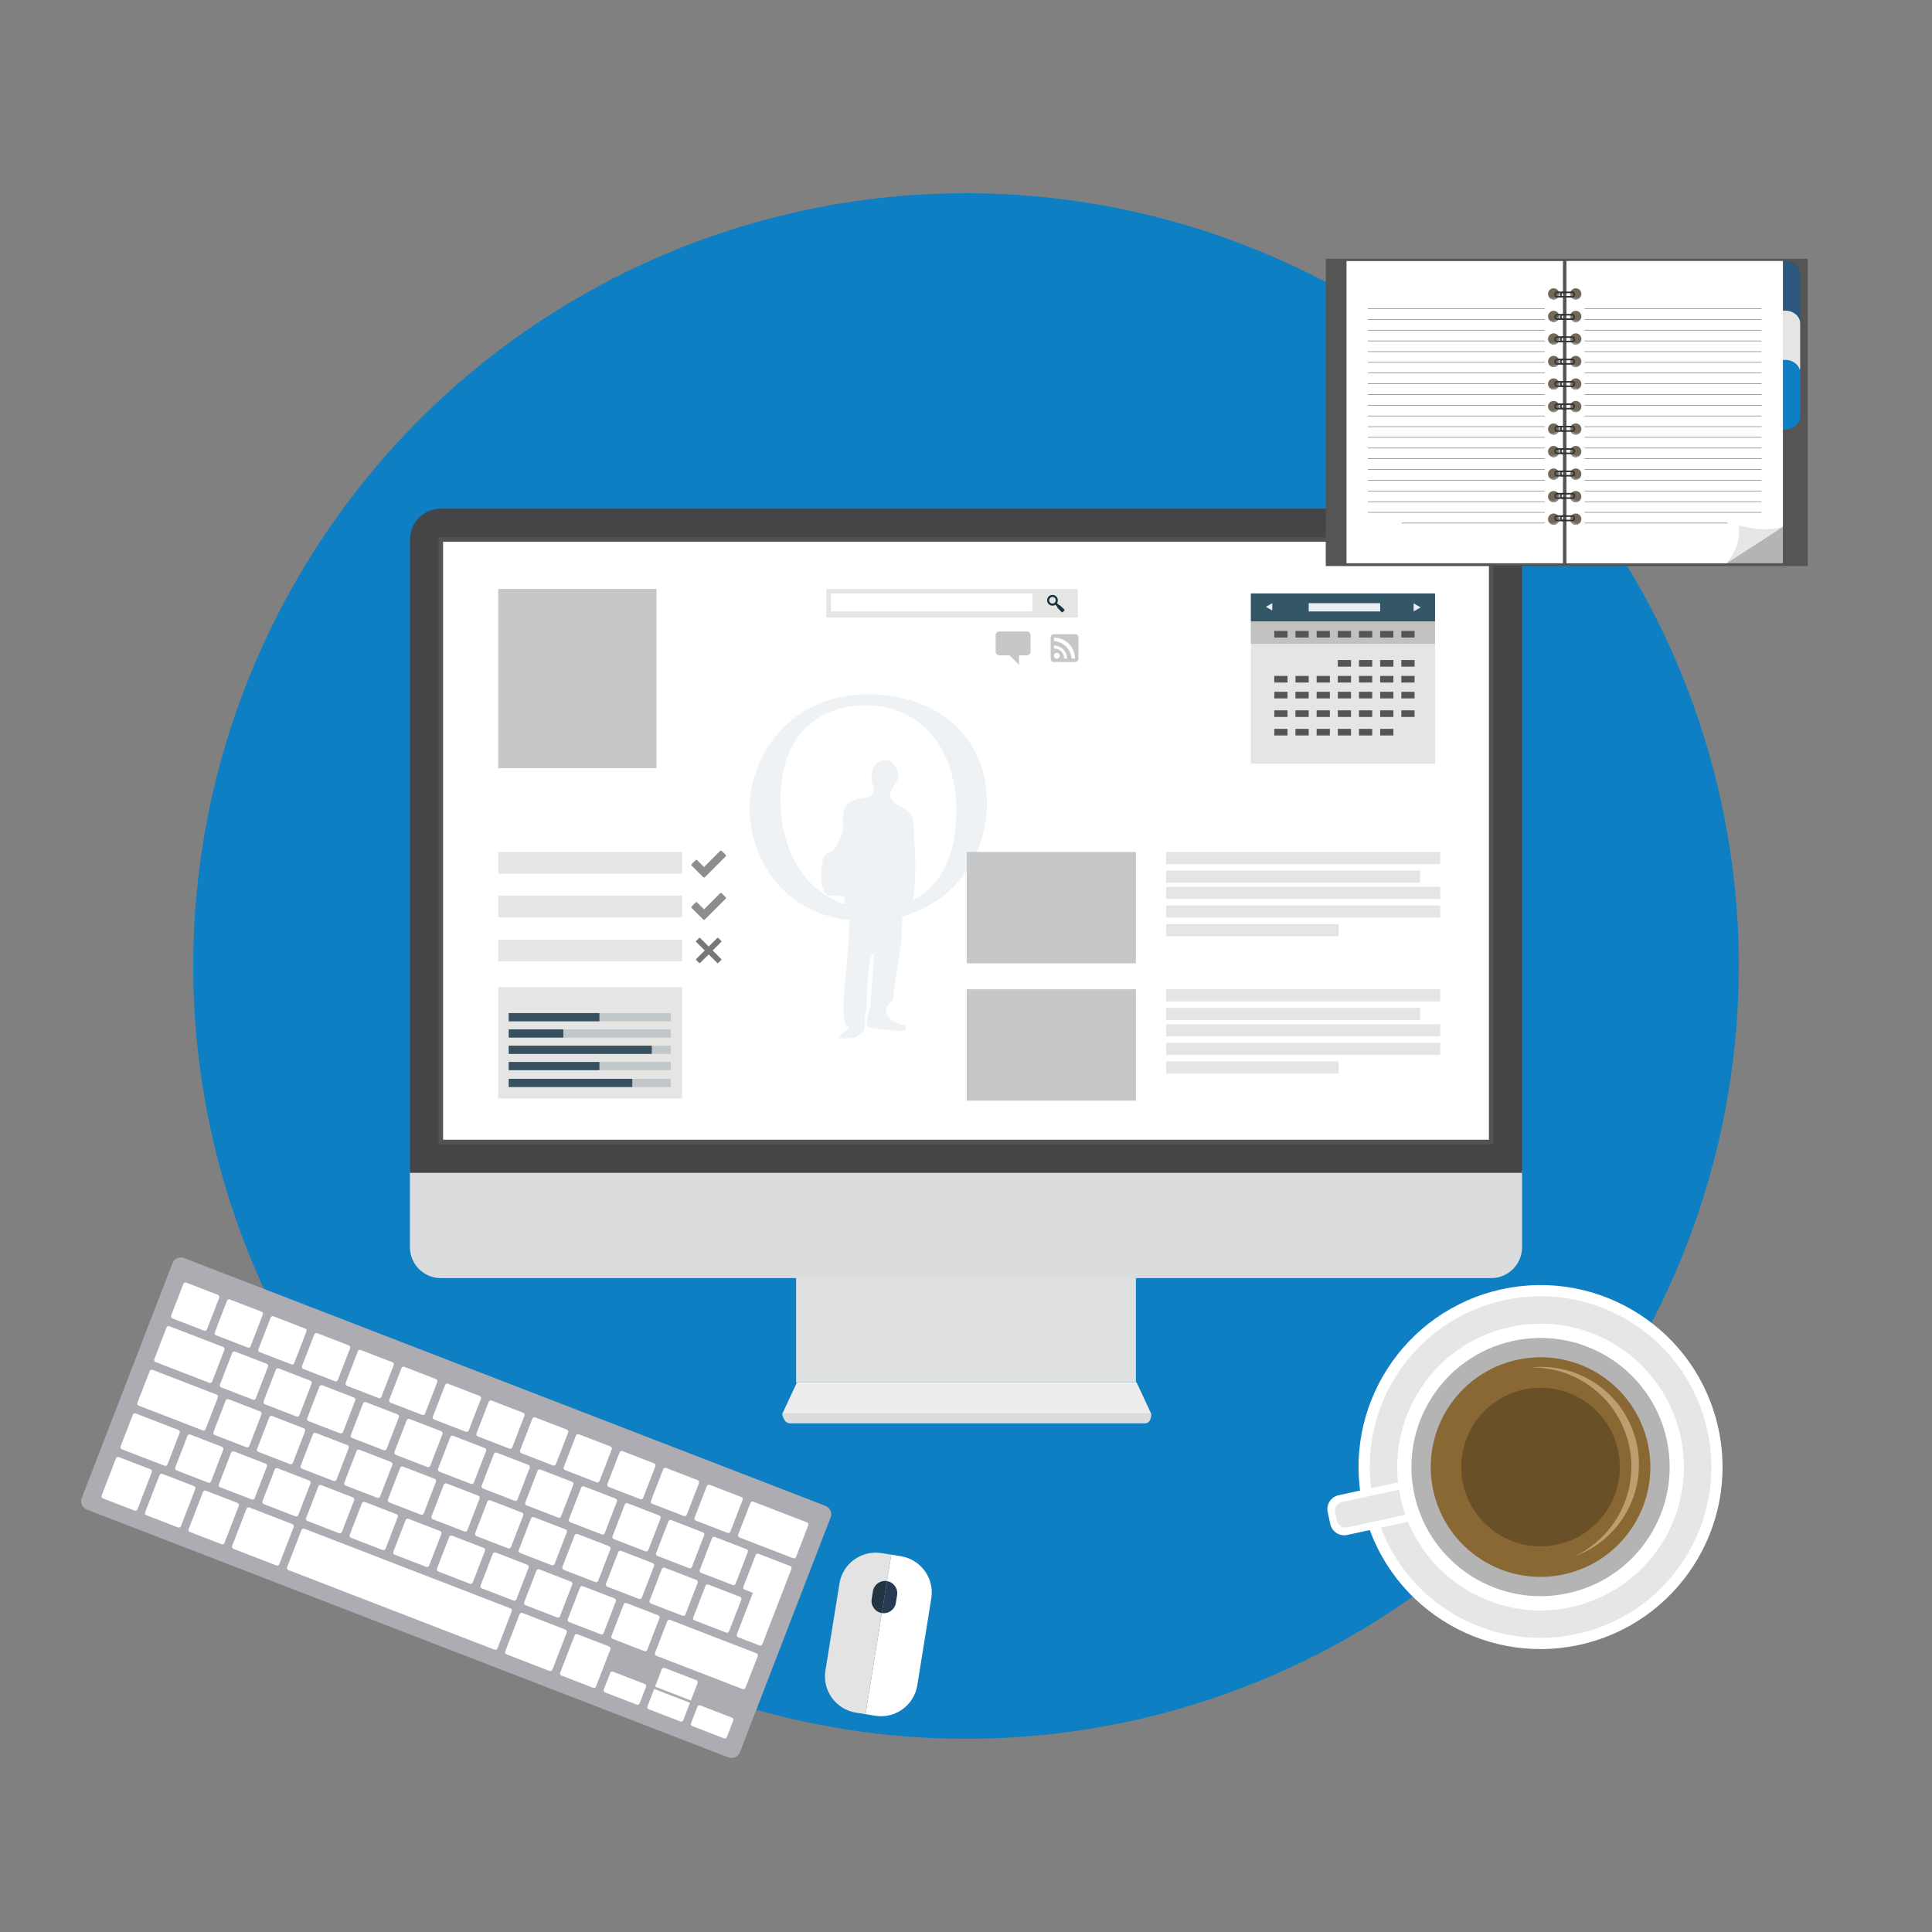<?xml version="1.0" encoding="utf-8"?>
<!-- Generator: Adobe Illustrator 16.0.0, SVG Export Plug-In . SVG Version: 6.00 Build 0)  -->
<!DOCTYPE svg PUBLIC "-//W3C//DTD SVG 1.1//EN" "http://www.w3.org/Graphics/SVG/1.1/DTD/svg11.dtd">
<svg version="1.1" id="Ebene_1" xmlns="http://www.w3.org/2000/svg" xmlns:xlink="http://www.w3.org/1999/xlink" x="0px" y="0px"
	 width="1000px" height="1000px" viewBox="0 0 1000 1000" enable-background="new 0 0 1000 1000" xml:space="preserve">
<rect x="0" y="0" width="1000" height="1000" fill="#808080" stroke="none"/>
<circle id="Circle_x5F_BG" fill="#0E7FC3" cx="500" cy="499.999" r="400"/>
<g id="Portal">
	<g>
		<g id="pc">
			<g>
				<rect x="412.061" y="659.968" fill="#DFE0E0" width="175.882" height="55.554"/>
				<polygon fill="#EEEDEE" points="595.938,731.92 404.866,731.92 412.51,715.521 588.294,715.521 				"/>
				<path fill="#DBDCDD" d="M592.736,736.715c-3.188,0-180.676,0-183.876,0c-3.203,0-3.994-4.795-3.994-4.795h191.072
					C595.938,731.92,595.938,736.715,592.736,736.715z"/>
				<path fill="#DBDCDD" d="M212.188,605.603v39.975c0,8.783,7.195,15.979,15.988,15.979h543.647
					c8.793,0,15.987-7.195,15.987-15.979v-39.975H212.188z"/>
			</g>
			<path fill="#454547" d="M771.824,263.285H228.177c-8.793,0-15.988,7.195-15.988,15.988v327.792h575.623V279.273
				C787.812,270.48,780.617,263.285,771.824,263.285z"/>
			<rect x="228.177" y="279.273" fill="#FFFFFF" width="543.647" height="311.792"/>
			<path id="inner_border_3_" fill="#545254" d="M227.026,278.122v314.093h545.951V278.122H227.026z M770.675,589.912H229.328
				V280.425h541.347V589.912z"/>
		</g>
	</g>
	<rect x="603.6" y="512.047" fill="#E5E5E4" width="141.843" height="6.277"/>
	<rect x="603.6" y="521.685" fill="#E5E5E4" width="131.43" height="6.276"/>
	<rect x="603.6" y="530.117" fill="#E5E5E4" width="141.843" height="6.276"/>
	<rect x="603.6" y="539.753" fill="#E5E5E4" width="141.843" height="6.277"/>
	<rect x="603.6" y="549.392" fill="#E5E5E4" width="89.319" height="6.276"/>
	<g>
		<g>
			<rect x="257.865" y="304.846" fill="#C6C7C9" width="81.917" height="92.758"/>
		</g>
	</g>
	<g id="SOL">
		<g>
			<g>
				<path fill="#EFF2F4" d="M449.493,359.376c34.907,0,61.352,21.333,61.352,56.24c0,33.498-24.856,61.176-62.232,61.176
					c-42.488,0-60.648-31.91-60.648-58.883C387.964,393.755,406.653,359.376,449.493,359.376z M453.019,470.622
					c13.929,0,41.961-7.404,41.961-50.775c0-35.964-21.861-54.83-46.367-54.83c-25.917,0-44.604,16.221-44.604,48.837
					C404.009,448.762,424.987,470.622,453.019,470.622z"/>
			</g>
		</g>
		<path fill="#EFF2F4" d="M472.682,425.179c0.799,13.568,2.237,29.171-0.461,42.649c0,2.695-5.227,4.973-5.227,7.669
			c0,16.176-3.038,26.122-4.794,41.572c-0.186,1.649-3.746,3.076-3.573,5.661c0.868,5.927,6.866,7.761,9.935,7.761
			c0.266,0.872,0.658,2.543-0.35,2.785c-3.615,0.864-11.243-0.52-18.474-1.395c-2.879-2.965,1.055-9.003,0.786-12.2
			c-0.06-0.668,2.257-26.511,1.568-26.23c-3.228,0.172-3.557,30.574-3.664,30.154c-1.459,1.455,0.043,9.181-1.569,10.282
			c-1.913,1.313-3.91,3.302-5.052,3.401c-1.56,0.13-4.271,0.345-7.06,0c-2.71-0.339,5.388-4.26,4.183-5.926
			c-0.556-0.769-1.196-0.04-1.481-1.05c-3.226-11.415,3.671-41.637,1.743-59.524c-0.205-1.879-1.85,0.259-2.263-1.395
			c-0.388-1.536,1.101-4.756-0.35-5.142c-3.925-1.048-8.948,0.298-10.283-3.225c-1.659-4.356-1.651-11.015-0.177-16.732
			c1.309-5.055,5.054,0.436,9.586-12.373c1.847-4.851-0.962-10.046,2.094-14.558c2.793-4.128,10.62-4.705,11.765-4.705
			c2.385-1.192,3.4-3.314,2.31-5.841c-1.269-2.938-1.269-7.021,0.752-10.458c1.935-3.286,6.988-3.718,8.889-1.811
			c8.733,8.755-1.788,12.281-0.674,17.444C462.275,418.608,472.206,417.105,472.682,425.179z"/>
	</g>
	<rect x="257.865" y="440.972" fill="#E5E5E4" width="95.167" height="11.223"/>
	<rect x="257.865" y="463.542" fill="#E5E5E4" width="95.167" height="11.223"/>
	<rect x="257.865" y="486.367" fill="#E5E5E4" width="95.167" height="11.224"/>
	<g>
		<g>
			<defs>
				<rect id="SVGID_1_" x="357.852" y="440.277" width="17.926" height="13.947"/>
			</defs>
			<clipPath id="SVGID_2_">
				<use xlink:href="#SVGID_1_"  overflow="visible"/>
			</clipPath>
			<path clip-path="url(#SVGID_2_)" fill="#8D8D8D" d="M375.577,442.448l-1.996-1.995c-0.236-0.236-0.619-0.236-0.854,0
				l-8.313,8.313l-3.535-3.535c-0.235-0.237-0.618-0.237-0.855,0l-1.995,1.995c-0.235,0.236-0.235,0.619,0,0.855l5.959,5.958
				c0.117,0.118,0.272,0.176,0.427,0.176c0.155,0,0.31-0.059,0.428-0.176l10.735-10.736c0.113-0.113,0.177-0.267,0.177-0.427
				C375.754,442.717,375.69,442.563,375.577,442.448L375.577,442.448z M375.577,442.448"/>
		</g>
	</g>
	<g>
		<g>
			<defs>
				<rect id="SVGID_3_" x="357.852" y="462.18" width="17.926" height="13.947"/>
			</defs>
			<clipPath id="SVGID_4_">
				<use xlink:href="#SVGID_3_"  overflow="visible"/>
			</clipPath>
			<path clip-path="url(#SVGID_4_)" fill="#8D8D8D" d="M375.577,464.353l-1.996-1.996c-0.236-0.236-0.619-0.236-0.854,0
				l-8.313,8.313l-3.535-3.535c-0.235-0.237-0.618-0.237-0.855,0l-1.995,1.995c-0.235,0.237-0.235,0.619,0,0.856l5.959,5.958
				c0.117,0.118,0.272,0.177,0.427,0.177c0.155,0,0.31-0.059,0.428-0.177l10.735-10.735c0.113-0.113,0.177-0.268,0.177-0.427
				C375.754,464.62,375.69,464.466,375.577,464.353L375.577,464.353z M375.577,464.353"/>
		</g>
	</g>
	<g>
		<g>
			<defs>
				<rect id="SVGID_5_" x="360.201" y="485.359" width="13.25" height="13.252"/>
			</defs>
			<clipPath id="SVGID_6_">
				<use xlink:href="#SVGID_5_"  overflow="visible"/>
			</clipPath>
			<path clip-path="url(#SVGID_6_)" fill="#787878" d="M368.871,491.963l4.491-4.478c0.107-0.109,0.107-0.284,0-0.389l-1.66-1.656
				c-0.052-0.052-0.122-0.082-0.194-0.082c-0.073,0-0.143,0.03-0.195,0.082l-4.489,4.478l-4.49-4.478
				c-0.104-0.104-0.289-0.104-0.393,0l-1.659,1.656c-0.108,0.105-0.108,0.28,0,0.389l4.49,4.478l-4.49,4.479
				c-0.108,0.106-0.108,0.282,0,0.391l1.659,1.654c0.052,0.052,0.121,0.081,0.195,0.081c0.075,0,0.145-0.029,0.197-0.081l4.49-4.479
				l4.489,4.479c0.053,0.052,0.122,0.081,0.195,0.081c0.072,0,0.143-0.029,0.194-0.081l1.66-1.654c0.107-0.108,0.107-0.284,0-0.391
				L368.871,491.963z M368.871,491.963"/>
		</g>
	</g>
	<rect x="500.401" y="440.972" fill="#C6C7C9" width="87.541" height="57.639"/>
	<rect x="500.401" y="512.047" fill="#C6C7C9" width="87.541" height="57.638"/>
	<rect x="603.6" y="440.972" fill="#E5E5E4" width="141.843" height="6.278"/>
	<rect x="603.6" y="450.609" fill="#E5E5E4" width="131.43" height="6.277"/>
	<rect x="603.6" y="459.042" fill="#E5E5E4" width="141.843" height="6.278"/>
	<rect x="603.6" y="468.679" fill="#E5E5E4" width="141.843" height="6.278"/>
	<rect x="603.6" y="478.316" fill="#E5E5E4" width="89.319" height="6.278"/>
	<g id="Calendar">
		<g>
			<rect x="647.42" y="321.623" fill-rule="evenodd" clip-rule="evenodd" fill="#E5E5E4" width="95.367" height="73.676"/>
		</g>
		<g>
			<rect x="647.42" y="307.151" fill-rule="evenodd" clip-rule="evenodd" fill="#345768" width="95.367" height="14.472"/>
		</g>
		<g opacity="0.2">
			<rect x="647.42" y="321.623" fill-rule="evenodd" clip-rule="evenodd" fill="#363431" width="95.367" height="11.635"/>
		</g>
		<g>
			<polygon fill-rule="evenodd" clip-rule="evenodd" fill="#EAEFF3" points="655.229,314.105 656.875,313.154 658.52,312.206 
				658.52,314.105 658.52,316.005 656.875,315.055 			"/>
		</g>
		<g>
			<polygon fill-rule="evenodd" clip-rule="evenodd" fill="#EAEFF3" points="735.305,314.388 733.492,315.432 731.688,316.476 
				731.688,314.388 731.688,312.299 733.492,313.342 			"/>
		</g>
		<rect x="659.575" y="326.567" fill="#565555" width="6.849" height="3.425"/>
		<rect x="670.531" y="326.567" fill="#565555" width="6.851" height="3.425"/>
		<rect x="681.491" y="326.567" fill="#565555" width="6.851" height="3.425"/>
		<rect x="692.45" y="326.567" fill="#565555" width="6.852" height="3.425"/>
		<rect x="703.41" y="326.567" fill="#565555" width="6.849" height="3.425"/>
		<rect x="714.37" y="326.567" fill="#565555" width="6.849" height="3.425"/>
		<rect x="725.33" y="326.567" fill="#565555" width="6.849" height="3.425"/>
		<rect x="692.45" y="341.635" fill="#565555" width="6.852" height="3.425"/>
		<rect x="703.41" y="341.635" fill="#565555" width="6.849" height="3.425"/>
		<rect x="714.37" y="341.635" fill="#565555" width="6.849" height="3.425"/>
		<rect x="725.33" y="341.635" fill="#565555" width="6.849" height="3.425"/>
		<rect x="659.575" y="349.855" fill="#565555" width="6.849" height="3.425"/>
		<rect x="670.531" y="349.855" fill="#565555" width="6.851" height="3.425"/>
		<rect x="681.491" y="349.855" fill="#565555" width="6.851" height="3.425"/>
		<rect x="692.45" y="349.855" fill="#565555" width="6.852" height="3.425"/>
		<rect x="703.41" y="349.855" fill="#565555" width="6.849" height="3.425"/>
		<rect x="714.37" y="349.855" fill="#565555" width="6.849" height="3.425"/>
		<rect x="725.33" y="349.855" fill="#565555" width="6.849" height="3.425"/>
		<rect x="659.575" y="358.075" fill="#565555" width="6.849" height="3.424"/>
		<rect x="670.531" y="358.075" fill="#565555" width="6.851" height="3.424"/>
		<rect x="681.491" y="358.075" fill="#565555" width="6.851" height="3.424"/>
		<rect x="692.45" y="358.075" fill="#565555" width="6.852" height="3.424"/>
		<rect x="703.41" y="358.075" fill="#565555" width="6.849" height="3.424"/>
		<rect x="714.37" y="358.075" fill="#565555" width="6.849" height="3.424"/>
		<rect x="725.33" y="358.075" fill="#565555" width="6.849" height="3.424"/>
		<rect x="659.575" y="367.664" fill="#565555" width="6.849" height="3.425"/>
		<rect x="670.531" y="367.664" fill="#565555" width="6.851" height="3.425"/>
		<rect x="681.491" y="367.664" fill="#565555" width="6.851" height="3.425"/>
		<rect x="692.45" y="367.664" fill="#565555" width="6.852" height="3.425"/>
		<rect x="703.41" y="367.664" fill="#565555" width="6.849" height="3.425"/>
		<rect x="714.37" y="367.664" fill="#565555" width="6.849" height="3.425"/>
		<rect x="725.33" y="367.664" fill="#565555" width="6.849" height="3.425"/>
		<rect x="659.575" y="377.254" fill="#565555" width="6.849" height="3.424"/>
		<rect x="670.531" y="377.254" fill="#565555" width="6.851" height="3.424"/>
		<rect x="681.491" y="377.254" fill="#565555" width="6.851" height="3.424"/>
		<rect x="692.45" y="377.254" fill="#565555" width="6.852" height="3.424"/>
		<rect x="703.41" y="377.254" fill="#565555" width="6.849" height="3.424"/>
		<rect x="714.37" y="377.254" fill="#565555" width="6.849" height="3.424"/>
		<rect x="677.382" y="312.206" fill="#EAEFF3" width="36.988" height="4.271"/>
		<rect x="427.722" y="304.846" fill-rule="evenodd" clip-rule="evenodd" fill="#E5E5E4" width="130.101" height="14.819"/>
		<rect x="430.131" y="307.151" fill-rule="evenodd" clip-rule="evenodd" fill="#FFFFFF" width="104.201" height="9.325"/>
	</g>
	<rect x="257.865" y="510.935" fill="#E5E5E4" width="95.167" height="57.638"/>
	<g opacity="0.2">
		<g>
			<g>
				<g>
					<g>
						<g>
							<rect x="263.31" y="558.396" fill="#375060" width="83.933" height="4.246"/>
						</g>
					</g>
				</g>
			</g>
		</g>
	</g>
	<g opacity="0.2">
		<g>
			<g>
				<g>
					<g>
						<g>
							<rect x="263.31" y="549.677" fill="#375060" width="83.933" height="4.247"/>
						</g>
					</g>
				</g>
			</g>
		</g>
	</g>
	<g>
		<g>
			<g>
				<g>
					<g>
						<g>
							<rect x="263.31" y="558.396" fill="#375060" width="63.96" height="4.246"/>
						</g>
					</g>
				</g>
			</g>
		</g>
	</g>
	<g>
		<g>
			<g>
				<g>
					<g>
						<g>
							<rect x="263.31" y="549.677" fill="#375060" width="46.958" height="4.247"/>
						</g>
					</g>
				</g>
			</g>
		</g>
	</g>
	<g opacity="0.2">
		<g>
			<g>
				<g>
					<g>
						<g>
							<rect x="263.31" y="541.243" fill="#375060" width="83.933" height="4.248"/>
						</g>
					</g>
				</g>
			</g>
		</g>
	</g>
	<g opacity="0.2">
		<g>
			<g>
				<g>
					<g>
						<g>
							<rect x="263.31" y="532.811" fill="#375060" width="83.933" height="4.249"/>
						</g>
					</g>
				</g>
			</g>
		</g>
	</g>
	<g>
		<g>
			<g>
				<g>
					<g>
						<g>
							<rect x="263.31" y="541.243" fill="#375060" width="74.063" height="4.248"/>
						</g>
					</g>
				</g>
			</g>
		</g>
	</g>
	<g>
		<g>
			<g>
				<g>
					<g>
						<g>
							<rect x="263.31" y="532.811" fill="#375060" width="28.286" height="4.249"/>
						</g>
					</g>
				</g>
			</g>
		</g>
	</g>
	<g opacity="0.2">
		<g>
			<g>
				<g>
					<g>
						<g>
							<rect x="263.31" y="524.379" fill="#375060" width="83.933" height="4.247"/>
						</g>
					</g>
				</g>
			</g>
		</g>
	</g>
	<g>
		<g>
			<g>
				<g>
					<g>
						<g>
							<rect x="263.31" y="524.379" fill="#375060" width="46.958" height="4.247"/>
						</g>
					</g>
				</g>
			</g>
		</g>
	</g>
	<g>
		<g>
			<g>
				<path fill="#1A3140" d="M544.853,307.93c-0.031-0.001-0.063-0.002-0.097-0.002c-1.532,0-2.775,1.243-2.775,2.777
					c0,0.033,0,0.064,0.002,0.096c0.048,1.458,1.22,2.629,2.679,2.679c0.03,0.001,0.063,0.002,0.095,0.002
					c0.4,0,0.782-0.087,1.122-0.24c0.045-0.02,0.086-0.039,0.129-0.059l0.042-0.033l0.135-0.135l1.226,1.226l-0.197,0.197
					l2.309,2.396c0.147,0.161,0.395,0.166,0.551,0.012l0.824-0.825c0.154-0.154,0.149-0.401-0.011-0.549l-2.4-2.311l-0.191,0.196
					l-1.219-1.216l0.162-0.186c0.021-0.042,0.039-0.084,0.058-0.125c0.152-0.344,0.24-0.724,0.24-1.124
					c0-0.032-0.002-0.063-0.002-0.096C547.481,309.152,546.312,307.98,544.853,307.93z M546.451,310.705
					c0,0.936-0.759,1.694-1.695,1.694c-0.934,0-1.694-0.758-1.694-1.694c0-0.935,0.761-1.694,1.694-1.694
					C545.692,309.01,546.451,309.77,546.451,310.705z"/>
			</g>
		</g>
	</g>
	<g>
		<g>
			<path fill="#C6C7C9" d="M517.311,326.846h14.142c1.079,0,1.957,0.882,1.957,1.96v8.423c0,1.08-0.878,1.962-1.957,1.962h-4.02
				v4.889l-4.885-4.889h-5.237c-1.077,0-1.96-0.883-1.96-1.962v-8.423C515.351,327.729,516.233,326.846,517.311,326.846z"/>
		</g>
	</g>
	<g>
		<path fill="#C6C7C9" d="M556.624,328.279h-11.231c-0.859,0-1.566,0.706-1.566,1.566v11.235c0,0.862,0.707,1.567,1.566,1.567
			h11.231c0.861,0,1.566-0.706,1.566-1.567v-11.235C558.19,328.985,557.485,328.279,556.624,328.279z M547.022,340.92
			c-0.836,0-1.517-0.677-1.517-1.515c0-0.837,0.681-1.514,1.517-1.514c0.835,0,1.516,0.677,1.516,1.514
			C548.538,340.243,547.857,340.92,547.022,340.92z M550.838,340.92c-0.013-2.924-2.385-5.29-5.31-5.29c-0.008,0-0.017,0-0.022,0
			v-1.488c0.006,0,0.015-0.002,0.022-0.002c3.745,0,6.785,3.035,6.796,6.779H550.838z M554.712,340.92
			c-0.465-4.854-4.345-8.708-9.206-9.145v-1.716c0.013,0,0.022-0.001,0.033-0.001c6.004,0,10.871,4.861,10.892,10.861H554.712z"/>
	</g>
</g>
<g id="mouse_computer">
	<g>
		<path fill="#FFFFFF" d="M466.289,805.503c10.364,1.669,17.417,11.432,15.748,21.792l-7.255,45.036
			c-1.668,10.354-11.43,17.401-21.793,15.731l-4.993-0.804l13.301-82.561L466.289,805.503z"/>
		<path fill="#E3E3E4" d="M456.288,803.892l5.007,0.807l-13.301,82.561l-5.008-0.808c-10.356-1.668-17.411-11.424-15.743-21.778
			l7.256-45.037C436.168,809.275,445.931,802.223,456.288,803.892z"/>
	</g>
	<g>
		<path fill="#263A54" d="M464.34,825.622l-0.65,4.034c-0.557,3.456-3.823,5.802-7.263,5.255l2.666-16.545
			C462.533,818.919,464.896,822.173,464.34,825.622z"/>
		<path fill="#233442" d="M459.094,818.366L459.094,818.366l-2.666,16.545l0,0c-3.463-0.557-5.804-3.814-5.247-7.27l0.65-4.034
			C452.386,820.157,455.63,817.808,459.094,818.366z"/>
	</g>
</g>
<g id="keyboard">
	<path fill="#ADACB2" d="M430.004,785.228c0.876-2.267-0.393-4.895-2.809-5.828L95.343,651.196c-2.416-0.933-5.111,0.164-5.987,2.43
		L42.249,775.565c-0.875,2.267,0.382,4.891,2.798,5.824l331.852,128.202c2.417,0.934,5.122-0.159,5.998-2.425L430.004,785.228z"/>
	<g>
		<g>
			<path fill="#FFFFFF" d="M107.128,688.088c-0.228,0.591-0.896,0.888-1.486,0.659l-16.397-6.334
				c-0.591-0.229-0.887-0.897-0.659-1.488l6.333-16.392c0.229-0.594,0.896-0.887,1.488-0.658l16.397,6.335
				c0.59,0.228,0.886,0.893,0.657,1.486L107.128,688.088z"/>
			<path fill="#FFFFFF" d="M132.39,723.792c-0.231,0.598-0.892,0.895-1.491,0.663l-16.396-6.334
				c-0.591-0.228-0.882-0.893-0.651-1.49l6.334-16.397c0.226-0.583,0.888-0.882,1.479-0.653l16.395,6.334
				c0.6,0.231,0.888,0.897,0.663,1.48L132.39,723.792z"/>
			<path fill="#FFFFFF" d="M129.014,748.437c-0.23,0.596-0.895,0.883-1.485,0.655l-16.399-6.336
				c-0.582-0.225-0.888-0.888-0.658-1.483l6.335-16.398c0.224-0.581,0.9-0.875,1.482-0.65l16.399,6.336
				c0.59,0.228,0.886,0.896,0.661,1.478L129.014,748.437z"/>
			<path fill="#FFFFFF" d="M109.235,766.744c-0.227,0.586-0.892,0.884-1.479,0.657l-16.398-6.335
				c-0.585-0.227-0.881-0.896-0.655-1.482l6.334-16.395c0.228-0.589,0.898-0.889,1.483-0.663l16.399,6.336
				c0.586,0.227,0.878,0.897,0.65,1.486L109.235,766.744z"/>
			<path fill="#FFFFFF" d="M71.138,781.247c-0.229,0.592-0.895,0.886-1.485,0.657l-16.397-6.334
				c-0.591-0.229-0.888-0.895-0.659-1.486l7.436-19.248c0.224-0.579,0.896-0.885,1.487-0.657l16.397,6.335
				c0.59,0.229,0.881,0.906,0.657,1.485L71.138,781.247z"/>
			<path fill="#FFFFFF" d="M93.65,789.944c-0.229,0.592-0.894,0.886-1.488,0.656l-16.39-6.332c-0.587-0.227-0.885-0.893-0.657-1.484
				l7.436-19.248c0.224-0.58,0.898-0.885,1.484-0.658l16.39,6.332c0.594,0.229,0.884,0.906,0.66,1.486L93.65,789.944z"/>
			<path fill="#FFFFFF" d="M116.172,798.645c-0.229,0.593-0.898,0.885-1.487,0.657l-16.398-6.335
				c-0.589-0.228-0.884-0.893-0.655-1.484l7.436-19.248c0.224-0.58,0.893-0.887,1.482-0.659l16.398,6.335
				c0.588,0.228,0.883,0.907,0.659,1.486L116.172,798.645z"/>
			<path fill="#FFFFFF" d="M308.498,872.945c-0.229,0.592-0.905,0.881-1.493,0.654l-16.399-6.335
				c-0.584-0.227-0.88-0.892-0.652-1.483l7.436-19.248c0.224-0.58,0.895-0.886,1.48-0.66l16.399,6.336
				c0.587,0.227,0.888,0.908,0.665,1.487L308.498,872.945z"/>
			<path fill="#FFFFFF" d="M331.065,881.663c-0.229,0.593-0.895,0.886-1.485,0.658l-16.385-6.33c-0.598-0.231-0.899-0.898-0.67-1.49
				l3.304-8.554c0.226-0.585,0.899-0.884,1.498-0.652l16.385,6.33c0.59,0.228,0.883,0.899,0.657,1.484L331.065,881.663z"/>
			<path fill="#FFFFFF" d="M376.22,899.107c-0.229,0.593-0.897,0.885-1.487,0.657l-16.391-6.332
				c-0.587-0.228-0.894-0.896-0.665-1.488l3.305-8.554c0.226-0.585,0.905-0.882,1.492-0.654l16.391,6.332
				c0.59,0.228,0.885,0.9,0.659,1.485L376.22,899.107z"/>
			<path fill="#FFFFFF" d="M144.566,809.614c-0.229,0.592-0.896,0.885-1.478,0.66l-22.286-8.609
				c-0.588-0.228-0.881-0.891-0.652-1.483l7.436-19.248c0.224-0.579,0.891-0.887,1.479-0.659l22.286,8.609
				c0.582,0.225,0.874,0.902,0.65,1.482L144.566,809.614z"/>
			<path fill="#FFFFFF" d="M285.914,864.221c-0.229,0.592-0.892,0.887-1.487,0.656l-22.276-8.605
				c-0.583-0.226-0.89-0.895-0.661-1.486l7.436-19.249c0.224-0.579,0.906-0.881,1.489-0.655l22.276,8.605
				c0.595,0.229,0.883,0.906,0.659,1.486L285.914,864.221z"/>
			<path fill="#FFFFFF" d="M257.458,853.228c-0.229,0.592-0.9,0.883-1.494,0.653l-106.702-41.222
				c-0.581-0.225-0.889-0.894-0.66-1.486l7.436-19.248c0.224-0.579,0.907-0.881,1.488-0.656l106.702,41.222
				c0.594,0.229,0.89,0.909,0.667,1.488L257.458,853.228z"/>
			<path fill="#FFFFFF" d="M131.812,775.466c-0.227,0.587-0.89,0.886-1.48,0.657l-16.398-6.335
				c-0.581-0.225-0.881-0.896-0.654-1.481l6.334-16.396c0.227-0.589,0.901-0.887,1.483-0.662l16.398,6.335
				c0.59,0.228,0.878,0.898,0.651,1.486L131.812,775.466z"/>
			<path fill="#FFFFFF" d="M154.389,784.188c-0.227,0.587-0.895,0.884-1.477,0.659l-16.398-6.335
				c-0.59-0.229-0.885-0.897-0.658-1.483l6.334-16.396c0.228-0.589,0.896-0.89,1.487-0.661l16.398,6.335
				c0.582,0.225,0.876,0.897,0.648,1.486L154.389,784.188z"/>
			<path fill="#FFFFFF" d="M176.969,792.911c-0.227,0.586-0.894,0.884-1.487,0.654l-16.396-6.334
				c-0.582-0.225-0.888-0.898-0.661-1.484l6.334-16.396c0.228-0.589,0.908-0.885,1.489-0.66l16.396,6.334
				c0.594,0.229,0.886,0.901,0.659,1.49L176.969,792.911z"/>
			<path fill="#FFFFFF" d="M199.543,801.632c-0.227,0.587-0.896,0.883-1.479,0.658l-16.395-6.334
				c-0.587-0.227-0.888-0.898-0.662-1.484l6.334-16.396c0.227-0.589,0.902-0.887,1.49-0.66l16.396,6.334
				c0.582,0.226,0.878,0.898,0.65,1.487L199.543,801.632z"/>
			<path fill="#FFFFFF" d="M222.122,810.354c-0.227,0.587-0.894,0.884-1.48,0.657l-16.398-6.335
				c-0.586-0.226-0.879-0.895-0.653-1.481l6.334-16.395c0.228-0.589,0.896-0.89,1.481-0.663l16.398,6.335
				c0.586,0.226,0.879,0.898,0.652,1.486L222.122,810.354z"/>
			<path fill="#FFFFFF" d="M244.701,819.078c-0.227,0.586-0.893,0.884-1.482,0.656l-16.398-6.335
				c-0.592-0.229-0.887-0.897-0.66-1.484l6.334-16.396c0.227-0.588,0.896-0.889,1.488-0.66l16.399,6.335
				c0.588,0.228,0.88,0.899,0.653,1.488L244.701,819.078z"/>
			<path fill="#FFFFFF" d="M267.281,827.801c-0.227,0.587-0.899,0.882-1.494,0.652l-16.393-6.333
				c-0.585-0.227-0.879-0.895-0.652-1.481l6.334-16.396c0.227-0.588,0.895-0.889,1.481-0.663l16.393,6.333
				c0.594,0.229,0.892,0.904,0.665,1.492L267.281,827.801z"/>
			<path fill="#FFFFFF" d="M289.854,836.521c-0.227,0.587-0.893,0.884-1.487,0.654l-16.393-6.333
				c-0.583-0.225-0.889-0.897-0.662-1.484l6.334-16.396c0.228-0.588,0.907-0.885,1.49-0.659l16.393,6.333
				c0.594,0.229,0.886,0.901,0.659,1.489L289.854,836.521z"/>
			<path fill="#FFFFFF" d="M312.429,845.243c-0.227,0.586-0.885,0.887-1.482,0.656l-16.395-6.334
				c-0.593-0.229-0.886-0.897-0.659-1.483l6.334-16.396c0.228-0.589,0.895-0.89,1.487-0.661l16.396,6.334
				c0.597,0.23,0.88,0.899,0.653,1.488L312.429,845.243z"/>
			<path fill="#FFFFFF" d="M335.008,853.966c-0.227,0.586-0.896,0.882-1.485,0.655l-16.393-6.334
				c-0.59-0.228-0.887-0.896-0.66-1.483l6.334-16.396c0.227-0.588,0.898-0.889,1.488-0.66l16.394,6.333
				c0.588,0.228,0.884,0.9,0.657,1.489L335.008,853.966z"/>
			<path fill="#FFFFFF" d="M385.861,873.611c-0.227,0.587-0.894,0.884-1.484,0.656l-44.672-17.259
				c-0.591-0.228-0.885-0.896-0.658-1.483l6.334-16.395c0.228-0.589,0.896-0.89,1.487-0.661l44.672,17.258
				c0.59,0.228,0.883,0.9,0.656,1.488L385.861,873.611z"/>
			<path fill="#FFFFFF" d="M151.584,757.156c-0.23,0.596-0.885,0.887-1.475,0.658l-16.406-6.338c-0.582-0.225-0.88-0.884-0.65-1.479
				l6.335-16.399c0.225-0.581,0.892-0.878,1.474-0.653l16.406,6.338c0.59,0.229,0.876,0.894,0.651,1.475L151.584,757.156z"/>
			<path fill="#FFFFFF" d="M174.166,765.88c-0.23,0.596-0.895,0.883-1.485,0.655l-16.398-6.335
				c-0.586-0.227-0.878-0.884-0.648-1.479l6.335-16.399c0.225-0.581,0.887-0.88,1.473-0.653l16.398,6.335
				c0.59,0.228,0.885,0.896,0.661,1.478L174.166,765.88z"/>
			<path fill="#FFFFFF" d="M196.737,774.6c-0.23,0.596-0.884,0.888-1.478,0.658l-16.399-6.336c-0.589-0.228-0.884-0.886-0.654-1.481
				l6.335-16.399c0.224-0.581,0.889-0.879,1.479-0.651l16.399,6.336c0.594,0.229,0.878,0.894,0.654,1.475L196.737,774.6z"/>
			<path fill="#FFFFFF" d="M219.32,783.324c-0.23,0.596-0.896,0.883-1.481,0.656l-16.405-6.338
				c-0.582-0.225-0.879-0.884-0.649-1.479l6.335-16.398c0.225-0.582,0.891-0.879,1.473-0.654l16.405,6.338
				c0.585,0.226,0.881,0.896,0.657,1.477L219.32,783.324z"/>
			<path fill="#FFFFFF" d="M241.897,792.046c-0.23,0.596-0.898,0.882-1.484,0.655l-16.396-6.334
				c-0.581-0.225-0.892-0.889-0.662-1.484l6.335-16.399c0.225-0.581,0.905-0.873,1.486-0.648l16.396,6.334
				c0.586,0.227,0.885,0.897,0.66,1.479L241.897,792.046z"/>
			<path fill="#FFFFFF" d="M264.472,800.768c-0.23,0.596-0.895,0.883-1.482,0.655l-16.393-6.332
				c-0.591-0.229-0.889-0.889-0.659-1.484l6.335-16.398c0.225-0.581,0.892-0.878,1.483-0.649l16.393,6.332
				c0.587,0.228,0.883,0.896,0.658,1.478L264.472,800.768z"/>
			<path fill="#FFFFFF" d="M287.046,809.488c-0.23,0.596-0.888,0.886-1.48,0.656l-16.397-6.334
				c-0.588-0.228-0.883-0.886-0.653-1.481l6.335-16.399c0.224-0.581,0.889-0.879,1.478-0.651l16.397,6.334
				c0.593,0.229,0.881,0.896,0.657,1.477L287.046,809.488z"/>
			<path fill="#FFFFFF" d="M309.625,818.211c-0.23,0.596-0.896,0.883-1.481,0.657l-16.397-6.335
				c-0.587-0.227-0.886-0.887-0.655-1.482l6.335-16.398c0.225-0.582,0.893-0.878,1.479-0.651l16.397,6.335
				c0.585,0.226,0.882,0.896,0.657,1.477L309.625,818.211z"/>
			<path fill="#FFFFFF" d="M332.206,826.935c-0.23,0.596-0.896,0.883-1.482,0.656l-16.402-6.337
				c-0.59-0.228-0.884-0.886-0.654-1.481l6.335-16.398c0.225-0.581,0.887-0.88,1.478-0.652l16.403,6.337
				c0.585,0.227,0.883,0.896,0.658,1.477L332.206,826.935z"/>
			<path fill="#FFFFFF" d="M354.777,835.654c-0.23,0.596-0.893,0.884-1.481,0.657l-16.39-6.332c-0.596-0.23-0.894-0.89-0.664-1.485
				l6.335-16.399c0.225-0.581,0.892-0.878,1.488-0.647l16.39,6.332c0.588,0.227,0.881,0.895,0.657,1.476L354.777,835.654z"/>
			<path fill="#FFFFFF" d="M377.354,844.376c-0.23,0.596-0.893,0.884-1.479,0.658l-16.404-6.337
				c-0.585-0.227-0.879-0.885-0.649-1.48l6.335-16.398c0.225-0.581,0.887-0.88,1.473-0.654l16.403,6.338
				c0.586,0.226,0.879,0.895,0.655,1.476L377.354,844.376z"/>
			<path fill="#FFFFFF" d="M154.965,732.514c-0.231,0.598-0.898,0.893-1.489,0.664l-16.397-6.335
				c-0.587-0.227-0.886-0.895-0.656-1.492l6.335-16.397c0.225-0.583,0.896-0.878,1.484-0.651l16.397,6.335
				c0.59,0.228,0.886,0.896,0.66,1.479L154.965,732.514z"/>
			<path fill="#FFFFFF" d="M177.542,741.235c-0.231,0.598-0.899,0.893-1.49,0.664l-16.397-6.335
				c-0.589-0.227-0.882-0.893-0.651-1.49l6.335-16.397c0.225-0.583,0.891-0.881,1.479-0.653l16.397,6.335
				c0.59,0.228,0.886,0.897,0.661,1.479L177.542,741.235z"/>
			<path fill="#FFFFFF" d="M200.118,749.957c-0.231,0.598-0.896,0.894-1.489,0.664l-16.396-6.334
				c-0.583-0.226-0.876-0.892-0.646-1.489l6.334-16.396c0.226-0.583,0.891-0.881,1.474-0.656l16.396,6.335
				c0.593,0.229,0.886,0.896,0.661,1.479L200.118,749.957z"/>
			<path fill="#FFFFFF" d="M222.69,758.677c-0.231,0.598-0.899,0.893-1.482,0.667l-16.397-6.334
				c-0.588-0.228-0.885-0.895-0.654-1.492l6.334-16.397c0.225-0.583,0.895-0.879,1.483-0.652l16.397,6.335
				c0.583,0.226,0.878,0.895,0.653,1.478L222.69,758.677z"/>
			<path fill="#FFFFFF" d="M245.271,767.4c-0.231,0.598-0.897,0.894-1.491,0.664l-16.395-6.334c-0.585-0.227-0.879-0.893-0.648-1.49
				l6.334-16.396c0.225-0.583,0.891-0.881,1.477-0.654l16.395,6.333c0.594,0.229,0.887,0.897,0.662,1.481L245.271,767.4z"/>
			<path fill="#FFFFFF" d="M267.844,776.121c-0.231,0.598-0.891,0.896-1.482,0.667l-16.398-6.335
				c-0.59-0.229-0.886-0.895-0.655-1.492l6.334-16.397c0.226-0.583,0.893-0.88,1.483-0.652l16.398,6.335
				c0.592,0.229,0.879,0.895,0.654,1.478L267.844,776.121z"/>
			<path fill="#FFFFFF" d="M290.422,784.844c-0.231,0.598-0.891,0.896-1.484,0.666l-16.402-6.337
				c-0.581-0.224-0.877-0.892-0.646-1.489l6.334-16.396c0.226-0.583,0.894-0.88,1.475-0.655l16.402,6.337
				c0.593,0.229,0.881,0.895,0.656,1.479L290.422,784.844z"/>
			<path fill="#FFFFFF" d="M313.004,793.567c-0.231,0.598-0.897,0.893-1.493,0.663l-16.396-6.334
				c-0.588-0.228-0.883-0.894-0.652-1.491l6.334-16.397c0.226-0.583,0.892-0.88,1.48-0.653l16.396,6.335
				c0.595,0.229,0.889,0.898,0.664,1.481L313.004,793.567z"/>
			<path fill="#FFFFFF" d="M335.574,802.287c-0.231,0.598-0.898,0.893-1.478,0.668l-16.398-6.335
				c-0.593-0.229-0.883-0.894-0.652-1.491l6.334-16.396c0.225-0.583,0.887-0.883,1.48-0.653l16.398,6.335
				c0.58,0.225,0.875,0.893,0.649,1.476L335.574,802.287z"/>
			<path fill="#FFFFFF" d="M358.157,811.012c-0.231,0.598-0.897,0.893-1.493,0.662l-16.396-6.334
				c-0.579-0.224-0.88-0.893-0.649-1.49l6.334-16.397c0.225-0.583,0.898-0.878,1.478-0.654l16.396,6.335
				c0.596,0.229,0.89,0.898,0.665,1.481L358.157,811.012z"/>
			<path fill="#FFFFFF" d="M380.729,819.731c-0.23,0.598-0.896,0.894-1.482,0.667l-16.398-6.335
				c-0.591-0.229-0.883-0.895-0.653-1.492l6.335-16.396c0.225-0.583,0.89-0.881,1.481-0.652l16.398,6.335
				c0.586,0.226,0.879,0.895,0.654,1.478L380.729,819.731z"/>
			<path fill="#FFFFFF" d="M109.813,715.069c-0.231,0.598-0.897,0.894-1.489,0.665l-27.802-10.741
				c-0.591-0.229-0.887-0.896-0.656-1.493l6.334-16.396c0.225-0.583,0.894-0.88,1.485-0.651l27.802,10.74
				c0.592,0.229,0.885,0.897,0.66,1.48L109.813,715.069z"/>
			<path fill="#FFFFFF" d="M412.028,805.879c-0.228,0.59-0.896,0.888-1.486,0.659l-27.803-10.741
				c-0.581-0.225-0.882-0.896-0.654-1.485l6.333-16.392c0.229-0.594,0.902-0.885,1.483-0.66L417.704,788
				c0.59,0.229,0.886,0.894,0.657,1.487L412.028,805.879z"/>
			<path fill="#FFFFFF" d="M106.432,739.712c-0.23,0.596-0.889,0.886-1.485,0.655l-33.144-12.805
				c-0.591-0.228-0.89-0.888-0.66-1.483l6.335-16.399c0.225-0.581,0.893-0.877,1.484-0.649l33.144,12.805
				c0.597,0.23,0.885,0.897,0.661,1.479L106.432,739.712z"/>
			<path fill="#FFFFFF" d="M86.666,758.024c-0.227,0.587-0.896,0.883-1.486,0.655l-22.1-8.538c-0.591-0.229-0.887-0.897-0.66-1.483
				l6.334-16.396c0.228-0.589,0.897-0.889,1.488-0.66l22.1,8.537c0.59,0.229,0.885,0.901,0.658,1.489L86.666,758.024z"/>
			<path fill="#FFFFFF" d="M129.701,696.809c-0.228,0.591-0.892,0.889-1.49,0.658l-16.386-6.33
				c-0.591-0.229-0.887-0.897-0.659-1.488l6.333-16.392c0.229-0.594,0.896-0.887,1.488-0.658l16.386,6.33
				c0.598,0.231,0.89,0.895,0.661,1.488L129.701,696.809z"/>
			<path fill="#FFFFFF" d="M152.28,705.531c-0.228,0.591-0.894,0.889-1.485,0.66l-16.4-6.336c-0.583-0.226-0.875-0.894-0.647-1.483
				l6.333-16.392c0.229-0.594,0.894-0.888,1.477-0.663l16.4,6.336c0.591,0.229,0.885,0.893,0.656,1.486L152.28,705.531z"/>
			<path fill="#FFFFFF" d="M174.864,714.257c-0.228,0.59-0.907,0.883-1.497,0.654l-16.395-6.334
				c-0.588-0.227-0.881-0.895-0.653-1.485l6.333-16.392c0.229-0.594,0.894-0.888,1.482-0.66l16.395,6.334
				c0.59,0.228,0.897,0.896,0.668,1.491L174.864,714.257z"/>
			<path fill="#FFFFFF" d="M197.434,722.976c-0.228,0.59-0.897,0.887-1.487,0.658l-16.397-6.334
				c-0.586-0.227-0.885-0.896-0.657-1.487l6.333-16.392c0.229-0.594,0.899-0.886,1.486-0.659l16.397,6.335
				c0.59,0.228,0.888,0.894,0.658,1.487L197.434,722.976z"/>
			<path fill="#FFFFFF" d="M220.001,731.694c-0.228,0.59-0.886,0.891-1.479,0.661l-16.397-6.334
				c-0.586-0.227-0.881-0.896-0.653-1.485l6.332-16.392c0.229-0.595,0.896-0.888,1.482-0.661l16.397,6.335
				c0.593,0.229,0.88,0.891,0.65,1.484L220.001,731.694z"/>
			<path fill="#FFFFFF" d="M242.587,740.419c-0.229,0.591-0.897,0.887-1.488,0.659l-16.386-6.331
				c-0.594-0.229-0.888-0.897-0.66-1.487l6.333-16.392c0.229-0.595,0.895-0.888,1.489-0.658l16.386,6.33
				c0.59,0.229,0.888,0.894,0.658,1.487L242.587,740.419z"/>
			<path fill="#FFFFFF" d="M265.156,749.139c-0.228,0.59-0.885,0.892-1.479,0.662l-16.394-6.333
				c-0.595-0.23-0.887-0.898-0.659-1.488l6.333-16.392c0.229-0.594,0.894-0.888,1.488-0.658l16.394,6.333
				c0.594,0.229,0.879,0.891,0.649,1.484L265.156,749.139z"/>
			<path fill="#FFFFFF" d="M287.738,757.862c-0.228,0.59-0.895,0.888-1.49,0.658l-16.396-6.335
				c-0.589-0.228-0.883-0.896-0.655-1.486l6.333-16.392c0.229-0.594,0.895-0.887,1.484-0.659l16.396,6.334
				c0.595,0.229,0.89,0.895,0.66,1.488L287.738,757.862z"/>
			<path fill="#FFFFFF" d="M310.309,766.582c-0.229,0.59-0.887,0.891-1.476,0.663l-16.395-6.334
				c-0.595-0.229-0.888-0.897-0.66-1.488l6.333-16.392c0.229-0.594,0.895-0.888,1.489-0.657l16.395,6.333
				c0.589,0.228,0.876,0.89,0.646,1.483L310.309,766.582z"/>
			<path fill="#FFFFFF" d="M332.893,775.307c-0.228,0.591-0.897,0.887-1.48,0.661l-16.402-6.336
				c-0.587-0.228-0.878-0.895-0.65-1.485l6.333-16.392c0.229-0.594,0.893-0.888,1.479-0.661l16.402,6.337
				c0.583,0.225,0.881,0.891,0.651,1.484L332.893,775.307z"/>
			<path fill="#FFFFFF" d="M355.47,784.029c-0.228,0.59-0.895,0.888-1.485,0.659l-16.396-6.334c-0.594-0.229-0.89-0.898-0.662-1.489
				l6.333-16.392c0.229-0.594,0.897-0.887,1.491-0.657l16.396,6.335c0.59,0.228,0.885,0.893,0.656,1.486L355.47,784.029z"/>
			<path fill="#FFFFFF" d="M378.041,792.749c-0.228,0.59-0.89,0.889-1.476,0.663l-16.408-6.339
				c-0.583-0.226-0.875-0.894-0.647-1.483l6.333-16.392c0.229-0.594,0.893-0.889,1.476-0.663l16.408,6.339
				c0.586,0.227,0.876,0.89,0.647,1.483L378.041,792.749z"/>
			<g>
				<path fill="#FFFFFF" d="M338.59,874.208l-3.483,9.017c-0.107,0.277-0.11,0.599,0.017,0.876c0.13,0.295,0.369,0.505,0.639,0.608
					l16.398,6.335c0.271,0.104,0.58,0.107,0.876-0.023c0.286-0.117,0.501-0.357,0.608-0.634l3.483-9.017L338.59,874.208z"/>
				<path fill="#FFFFFF" d="M357.596,880.158l3.485-9.02c0.104-0.269,0.104-0.586-0.027-0.871c-0.132-0.294-0.359-0.51-0.63-0.614
					l-16.398-6.335c-0.27-0.104-0.591-0.101-0.885,0.029c-0.283,0.125-0.495,0.361-0.598,0.629l-3.484,9.021L357.596,880.158z"/>
			</g>
			<path fill="#FFFFFF" d="M392.584,804.242c-0.271-0.104-0.579-0.11-0.874,0.024c-0.289,0.125-0.493,0.356-0.599,0.632
				l-6.335,16.396c-0.106,0.275-0.114,0.591,0.014,0.883c0.132,0.286,0.359,0.501,0.63,0.606l4.281,1.653l-8.306,21.5
				c-0.107,0.279-0.104,0.596,0.024,0.881c0.127,0.29,0.358,0.496,0.634,0.603l11.046,4.268c0.278,0.107,0.587,0.109,0.88-0.019
				c0.291-0.122,0.502-0.356,0.61-0.635l15.057-38.977c0.106-0.274,0.106-0.585-0.027-0.873c-0.127-0.298-0.359-0.501-0.638-0.608
				L392.584,804.242z"/>
		</g>
	</g>
</g>
<g>
	<path fill-rule="evenodd" clip-rule="evenodd" fill="#FFFFFF" d="M705.327,779.295c-11.014-50.844,21.274-100.988,72.116-112
		c50.846-11.015,100.988,21.271,112.001,72.118c11.014,50.84-21.273,100.984-72.118,112
		C766.483,862.425,716.341,830.138,705.327,779.295z"/>
	<path fill-rule="evenodd" clip-rule="evenodd" fill="#E6E6E6" d="M710.984,778.069c-10.337-47.72,19.968-94.781,67.687-105.116
		c47.717-10.34,94.78,19.965,105.116,67.685c10.336,47.716-19.968,94.778-67.685,105.117
		C768.384,856.092,721.32,825.785,710.984,778.069z"/>
	<path fill-rule="evenodd" clip-rule="evenodd" fill="#FFFFFF" d="M688.552,788.851l-1.337-6.172c-0.858-3.96,1.68-7.901,5.64-8.762
		l45.259-9.802c3.96-0.858,7.901,1.678,8.761,5.642l1.335,6.172c0.86,3.96-1.679,7.898-5.639,8.757l-45.259,9.807
		C693.352,795.348,689.411,792.81,688.552,788.851z"/>
	<path fill-rule="evenodd" clip-rule="evenodd" fill="#E6E6E6" d="M691.896,786.946l-0.849-3.92
		c-0.546-2.517,1.067-5.021,3.582-5.563l42.486-9.203c2.516-0.547,5.021,1.066,5.565,3.583l0.849,3.919
		c0.544,2.516-1.069,5.02-3.583,5.565l-42.485,9.2C694.946,791.075,692.442,789.46,691.896,786.946z"/>
	<path fill-rule="evenodd" clip-rule="evenodd" fill="#FFFFFF" d="M724.87,775.061c-8.675-40.05,16.757-79.547,56.808-88.226
		c40.049-8.675,79.548,16.761,88.224,56.811c8.677,40.048-16.758,79.549-56.807,88.224
		C773.044,840.543,733.546,815.107,724.87,775.061z"/>
	<path fill-rule="evenodd" clip-rule="evenodd" fill="#B4B4B4" d="M732.07,773.5c-7.813-36.073,15.093-71.648,51.166-79.464
		c36.076-7.814,71.652,15.098,79.465,51.171c7.813,36.07-15.095,71.646-51.168,79.46C775.46,832.482,739.884,809.574,732.07,773.5z"
		/>
	<path fill-rule="evenodd" clip-rule="evenodd" fill="#896834" d="M741.842,771.384c-6.645-30.675,12.836-60.928,43.513-67.575
		c30.675-6.644,60.93,12.834,67.574,43.513c6.645,30.676-12.837,60.931-43.511,67.573
		C778.743,821.543,748.487,802.061,741.842,771.384z"/>
	<circle fill-rule="evenodd" clip-rule="evenodd" fill="#6A5029" cx="797.386" cy="759.353" r="41.045"/>
	<path fill-rule="evenodd" clip-rule="evenodd" fill="#BD9E6F" d="M792.164,707.826c10.898-1.23,22.271,1.064,32.308,7.302
		c23.697,14.731,30.959,45.882,16.229,69.574c-6.24,10.036-15.426,17.124-25.746,20.844c8.657-4.068,16.276-10.6,21.704-19.328
		c14.963-24.064,7.583-55.701-16.479-70.661C811.451,710.129,801.729,707.644,792.164,707.826z"/>
</g>
<g>
	<rect x="686.213" y="133.907" fill="#565555" width="249.443" height="159.093"/>
	<g>
		<rect x="696.954" y="135.123" fill="#FFFFFF" width="112.03" height="156.412"/>
		<g>
			<g>
				<path fill="#736758" d="M804.163,265.784c1.604,0,2.905,1.305,2.905,2.909s-1.301,2.904-2.905,2.904
					c-1.603,0-2.899-1.3-2.899-2.904S802.561,265.784,804.163,265.784z"/>
				<path fill="#8C8E90" d="M806.532,267.961c0-0.48-0.122-0.929-0.324-1.331c0.527,0.524,0.86,1.254,0.86,2.063
					c0,1.604-1.301,2.904-2.905,2.904c-1.121,0-2.092-0.64-2.578-1.571c0.528,0.516,1.247,0.839,2.043,0.839
					C805.231,270.866,806.532,269.561,806.532,267.961z"/>
			</g>
			<g>
				<circle fill="#736758" cx="804.163" cy="257.035" r="2.906"/>
				<path fill="#8C8E90" d="M806.532,256.304c0-0.481-0.122-0.931-0.324-1.333c0.527,0.527,0.86,1.257,0.86,2.063
					c0,1.604-1.301,2.906-2.905,2.906c-1.121,0-2.092-0.643-2.578-1.573c0.528,0.518,1.247,0.841,2.043,0.841
					C805.231,259.208,806.532,257.908,806.532,256.304z"/>
			</g>
			<g>
				<path fill="#736758" d="M804.163,242.47c1.604,0,2.905,1.305,2.905,2.907c0,1.604-1.301,2.907-2.905,2.907
					c-1.603,0-2.899-1.303-2.899-2.907C801.264,243.775,802.561,242.47,804.163,242.47z"/>
				<path fill="#8C8E90" d="M806.532,244.647c0-0.481-0.122-0.933-0.324-1.333c0.527,0.527,0.86,1.256,0.86,2.063
					c0,1.604-1.301,2.907-2.905,2.907c-1.121,0-2.092-0.643-2.578-1.576c0.528,0.522,1.247,0.841,2.043,0.841
					C805.231,247.549,806.532,246.251,806.532,244.647z"/>
			</g>
			<g>
				<path fill="#736758" d="M804.163,230.813c1.604,0,2.905,1.302,2.905,2.906c0,1.604-1.301,2.905-2.905,2.905
					c-1.603,0-2.899-1.3-2.899-2.905C801.264,232.116,802.561,230.813,804.163,230.813z"/>
				<path fill="#8C8E90" d="M806.532,232.99c0-0.481-0.122-0.931-0.324-1.333c0.527,0.527,0.86,1.257,0.86,2.063
					c0,1.604-1.301,2.905-2.905,2.905c-1.121,0-2.092-0.641-2.578-1.574c0.528,0.518,1.247,0.841,2.043,0.841
					C805.231,235.892,806.532,234.594,806.532,232.99z"/>
			</g>
			<g>
				<path fill="#736758" d="M804.163,219.156c1.604,0,2.905,1.303,2.905,2.907c0,1.602-1.301,2.904-2.905,2.904
					c-1.603,0-2.899-1.303-2.899-2.904C801.264,220.459,802.561,219.156,804.163,219.156z"/>
				<path fill="#8C8E90" d="M806.532,221.333c0-0.481-0.122-0.933-0.324-1.333c0.527,0.526,0.86,1.254,0.86,2.063
					c0,1.602-1.301,2.904-2.905,2.904c-1.121,0-2.092-0.64-2.578-1.573c0.528,0.518,1.247,0.839,2.043,0.839
					C805.231,224.233,806.532,222.935,806.532,221.333z"/>
			</g>
			<g>
				<path fill="#736758" d="M804.163,207.499c1.604,0,2.905,1.303,2.905,2.907c0,1.602-1.301,2.904-2.905,2.904
					c-1.603,0-2.899-1.302-2.899-2.904C801.264,208.802,802.561,207.499,804.163,207.499z"/>
				<path fill="#8C8E90" d="M806.532,209.674c0-0.479-0.122-0.929-0.324-1.331c0.527,0.524,0.86,1.257,0.86,2.063
					c0,1.602-1.301,2.904-2.905,2.904c-1.121,0-2.092-0.64-2.578-1.573c0.528,0.52,1.247,0.841,2.043,0.841
					C805.231,212.578,806.532,211.275,806.532,209.674z"/>
			</g>
			<g>
				<circle fill="#736758" cx="804.163" cy="198.749" r="2.905"/>
				<path fill="#8C8E90" d="M806.532,198.016c0-0.479-0.122-0.932-0.324-1.331c0.527,0.524,0.86,1.257,0.86,2.062
					c0,1.604-1.301,2.907-2.905,2.907c-1.121,0-2.092-0.64-2.578-1.576c0.528,0.52,1.247,0.84,2.043,0.84
					C805.231,200.918,806.532,199.62,806.532,198.016z"/>
			</g>
			<g>
				<path fill="#736758" d="M804.163,184.185c1.604,0,2.905,1.301,2.905,2.908c0,1.601-1.301,2.903-2.905,2.903
					c-1.603,0-2.899-1.302-2.899-2.903C801.264,185.486,802.561,184.185,804.163,184.185z"/>
				<path fill="#8C8E90" d="M806.532,186.359c0-0.48-0.122-0.93-0.324-1.333c0.527,0.526,0.86,1.258,0.86,2.066
					c0,1.601-1.301,2.903-2.905,2.903c-1.121,0-2.092-0.642-2.578-1.574c0.528,0.519,1.247,0.839,2.043,0.839
					C805.231,189.261,806.532,187.962,806.532,186.359z"/>
			</g>
			<g>
				<circle fill="#736758" cx="804.163" cy="175.432" r="2.906"/>
				<path fill="#8C8E90" d="M806.532,174.702c0-0.481-0.122-0.931-0.324-1.333c0.527,0.526,0.86,1.255,0.86,2.063
					c0,1.603-1.301,2.906-2.905,2.906c-1.121,0-2.092-0.641-2.578-1.576c0.528,0.521,1.247,0.843,2.043,0.843
					C805.231,177.605,806.532,176.304,806.532,174.702z"/>
			</g>
			<g>
				<path fill="#736758" d="M804.163,160.871c1.604,0,2.905,1.302,2.905,2.905s-1.301,2.903-2.905,2.903
					c-1.603,0-2.899-1.3-2.899-2.903S802.561,160.871,804.163,160.871z"/>
				<path fill="#8C8E90" d="M806.532,163.043c0-0.479-0.122-0.929-0.324-1.329c0.527,0.523,0.86,1.258,0.86,2.062
					c0,1.603-1.301,2.903-2.905,2.903c-1.121,0-2.092-0.638-2.578-1.571c0.528,0.519,1.247,0.838,2.043,0.838
					C805.231,165.946,806.532,164.649,806.532,163.043z"/>
			</g>
			<g>
				<circle fill="#736758" cx="804.163" cy="152.118" r="2.906"/>
				<path fill="#8C8E90" d="M806.532,151.388c0-0.483-0.122-0.933-0.324-1.332c0.527,0.525,0.86,1.255,0.86,2.061
					c0,1.605-1.301,2.907-2.905,2.907c-1.121,0-2.092-0.642-2.578-1.575c0.528,0.52,1.247,0.843,2.043,0.843
					C805.231,154.292,806.532,152.989,806.532,151.388z"/>
			</g>
		</g>
		<path fill="#343435" d="M808.411,150.911h2.687c0.68,0,1.215,0.681,1.215,1.55c0,0.873-0.535,1.549-1.215,1.549h-2.687V153.2
			h2.687c0.19,0,0.403-0.316,0.403-0.739c0-0.422-0.213-0.739-0.403-0.739l0,0h-2.687V150.911z M805.729,150.911h2.683v0.812h-2.683
			c-0.192,0-0.409,0.317-0.409,0.739c0,0.423,0.217,0.739,0.409,0.739h2.683v0.811h-2.683c-0.685,0-1.218-0.676-1.218-1.549
			C804.511,151.591,805.044,150.911,805.729,150.911z"/>
		<path fill="#343435" d="M808.411,162.49h2.687c0.68,0,1.215,0.682,1.215,1.551c0,0.871-0.535,1.552-1.215,1.552h-2.687v-0.811
			h2.687c0.19,0,0.403-0.317,0.403-0.741c0-0.419-0.213-0.739-0.403-0.739l0,0h-2.687V162.49z M805.729,162.49h2.683v0.812h-2.683
			c-0.192,0-0.409,0.319-0.409,0.739c0,0.424,0.217,0.741,0.409,0.741h2.683v0.811h-2.683c-0.685,0-1.218-0.681-1.218-1.552
			C804.511,163.172,805.044,162.49,805.729,162.49z"/>
		<path fill="#343435" d="M808.411,174.071h2.687c0.68,0,1.215,0.68,1.215,1.551c0,0.87-0.535,1.551-1.215,1.551h-2.687v-0.811
			h2.687c0.19,0,0.403-0.318,0.403-0.74c0-0.423-0.213-0.74-0.403-0.74l0,0h-2.687V174.071z M805.729,174.071h2.683v0.811h-2.683
			c-0.192,0-0.409,0.317-0.409,0.74c0,0.422,0.217,0.74,0.409,0.74h2.683v0.811h-2.683c-0.685,0-1.218-0.681-1.218-1.551
			C804.511,174.751,805.044,174.071,805.729,174.071z"/>
		<path fill="#343435" d="M808.411,185.649h2.687c0.68,0,1.215,0.683,1.215,1.554c0,0.869-0.535,1.549-1.215,1.549h-2.687v-0.81
			h2.687c0.19,0,0.403-0.319,0.403-0.74c0-0.424-0.213-0.742-0.403-0.742l0,0h-2.687V185.649z M805.729,185.649h2.683v0.812h-2.683
			c-0.192,0-0.409,0.318-0.409,0.742c0,0.421,0.217,0.74,0.409,0.74h2.683v0.81h-2.683c-0.685,0-1.218-0.681-1.218-1.549
			C804.511,186.332,805.044,185.649,805.729,185.649z"/>
		<path fill="#343435" d="M808.411,197.23h2.687c0.68,0,1.215,0.682,1.215,1.551c0,0.872-0.535,1.55-1.215,1.55h-2.687v-0.811h2.687
			c0.19,0,0.403-0.317,0.403-0.74c0-0.422-0.213-0.739-0.403-0.739l0,0h-2.687V197.23z M805.729,197.23h2.683v0.812h-2.683
			c-0.192,0-0.409,0.317-0.409,0.739c0,0.423,0.217,0.74,0.409,0.74h2.683v0.811h-2.683c-0.685,0-1.218-0.679-1.218-1.55
			C804.511,197.912,805.044,197.23,805.729,197.23z"/>
		<path fill="#343435" d="M808.411,208.811h2.687c0.68,0,1.215,0.682,1.215,1.549c0,0.872-0.535,1.552-1.215,1.552h-2.687v-0.811
			h2.687c0.19,0,0.403-0.317,0.403-0.741c0-0.422-0.213-0.739-0.403-0.739l0,0h-2.687V208.811z M805.729,208.811h2.683v0.811h-2.683
			c-0.192,0-0.409,0.317-0.409,0.739c0,0.424,0.217,0.741,0.409,0.741h2.683v0.811h-2.683c-0.685,0-1.218-0.68-1.218-1.552
			C804.511,209.492,805.044,208.811,805.729,208.811z"/>
		<path fill="#343435" d="M808.411,220.389h2.687c0.68,0,1.215,0.684,1.215,1.552c0,0.87-0.535,1.552-1.215,1.552h-2.687v-0.811
			h2.687c0.19,0,0.403-0.317,0.403-0.741c0-0.422-0.213-0.739-0.403-0.739l0,0h-2.687V220.389z M805.729,220.389h2.683v0.813h-2.683
			c-0.192,0-0.409,0.317-0.409,0.739c0,0.424,0.217,0.741,0.409,0.741h2.683v0.811h-2.683c-0.685,0-1.218-0.682-1.218-1.552
			C804.511,221.073,805.044,220.389,805.729,220.389z"/>
		<path fill="#343435" d="M808.411,231.969h2.687c0.68,0,1.215,0.682,1.215,1.552c0,0.872-0.535,1.552-1.215,1.552h-2.687v-0.811
			h2.687c0.19,0,0.403-0.317,0.403-0.741s-0.213-0.739-0.403-0.739l0,0h-2.687V231.969z M805.729,231.969h2.683v0.813h-2.683
			c-0.192,0-0.409,0.315-0.409,0.739s0.217,0.741,0.409,0.741h2.683v0.811h-2.683c-0.685,0-1.218-0.68-1.218-1.552
			C804.511,232.651,805.044,231.969,805.729,231.969z"/>
		<path fill="#343435" d="M808.411,243.55h2.687c0.68,0,1.215,0.682,1.215,1.552c0,0.872-0.535,1.549-1.215,1.549h-2.687v-0.811
			h2.687c0.19,0,0.403-0.315,0.403-0.739s-0.213-0.739-0.403-0.739l0,0h-2.687V243.55z M805.729,243.55h2.683v0.813h-2.683
			c-0.192,0-0.409,0.315-0.409,0.739s0.217,0.739,0.409,0.739h2.683v0.811h-2.683c-0.685,0-1.218-0.677-1.218-1.549
			C804.511,244.232,805.044,243.55,805.729,243.55z"/>
		<path fill="#343435" d="M808.411,255.13h2.687c0.68,0,1.215,0.682,1.215,1.552c0,0.872-0.535,1.549-1.215,1.549h-2.687v-0.809
			h2.687c0.19,0,0.403-0.317,0.403-0.741c0-0.422-0.213-0.739-0.403-0.739l0,0h-2.687V255.13z M805.729,255.13h2.683v0.813h-2.683
			c-0.192,0-0.409,0.317-0.409,0.739c0,0.424,0.217,0.741,0.409,0.741h2.683v0.809h-2.683c-0.685,0-1.218-0.677-1.218-1.549
			C804.511,255.813,805.044,255.13,805.729,255.13z"/>
		<path fill="#343435" d="M808.411,266.711h2.687c0.68,0,1.215,0.68,1.215,1.552s-0.535,1.549-1.215,1.549h-2.687v-0.811h2.687
			c0.19,0,0.403-0.317,0.403-0.739c0-0.424-0.213-0.739-0.403-0.739l0,0h-2.687V266.711z M805.729,266.711h2.683v0.813h-2.683
			c-0.192,0-0.409,0.315-0.409,0.739c0,0.422,0.217,0.739,0.409,0.739h2.683v0.811h-2.683c-0.685,0-1.218-0.677-1.218-1.549
			S805.044,266.711,805.729,266.711z"/>
		<rect x="708.04" y="159.687" fill="#5E5F61" width="91.534" height="0.242"/>
		<rect x="708.04" y="165.236" fill="#5E5F61" width="91.534" height="0.239"/>
		<rect x="708.04" y="170.782" fill="#5E5F61" width="91.534" height="0.238"/>
		<rect x="708.04" y="176.331" fill="#5E5F61" width="91.534" height="0.235"/>
		<rect x="708.04" y="181.877" fill="#5E5F61" width="91.534" height="0.241"/>
		<rect x="708.04" y="187.423" fill="#5E5F61" width="91.534" height="0.242"/>
		<rect x="708.04" y="192.972" fill="#5E5F61" width="91.534" height="0.239"/>
		<rect x="708.04" y="198.518" fill="#5E5F61" width="91.534" height="0.242"/>
		<rect x="708.04" y="204.068" fill="#5E5F61" width="91.534" height="0.234"/>
		<rect x="708.04" y="209.615" fill="#5E5F61" width="91.534" height="0.24"/>
		<rect x="708.04" y="215.161" fill="#5E5F61" width="91.534" height="0.238"/>
		<rect x="708.04" y="220.712" fill="#5E5F61" width="91.534" height="0.236"/>
		<rect x="708.04" y="226.257" fill="#5E5F61" width="91.534" height="0.238"/>
		<rect x="708.04" y="231.801" fill="#5E5F61" width="91.534" height="0.243"/>
		<rect x="708.04" y="237.35" fill="#5E5F61" width="91.534" height="0.24"/>
		<rect x="708.04" y="242.898" fill="#5E5F61" width="91.534" height="0.236"/>
		<rect x="708.04" y="248.447" fill="#5E5F61" width="91.534" height="0.236"/>
		<rect x="708.04" y="253.992" fill="#5E5F61" width="91.534" height="0.241"/>
		<rect x="708.04" y="259.541" fill="#5E5F61" width="91.534" height="0.238"/>
		<rect x="708.04" y="265.089" fill="#5E5F61" width="91.534" height="0.238"/>
		<rect x="725.604" y="270.634" fill="#5E5F61" width="73.97" height="0.238"/>
	</g>
	<path fill="#2D587E" d="M921.296,171.128h2.739c4.27,0,7.729-2.963,7.729-6.619v-22.766c0-3.657-3.46-6.621-7.729-6.621h-2.739
		V171.128z"/>
	<path fill="#E5E5E4" d="M921.296,196.791h2.739c4.27,0,7.729-2.962,7.729-6.62V167.41c0-3.658-3.46-6.623-7.729-6.623h-2.739
		V196.791z"/>
	<path fill="#0E7FC3" d="M921.296,222.29h2.739c4.27,0,7.729-2.965,7.729-6.62v-22.765c0-3.655-3.46-6.62-7.729-6.62h-2.739V222.29z
		"/>
	<g>
		<rect x="810.791" y="135.123" fill="#B4B4B4" width="112.03" height="156.412"/>
		<polygon fill="#FFFFFF" points="922.821,135.123 810.791,135.123 810.791,291.535 893.597,291.535 922.821,272.59 		"/>
		<path fill="#E6E6E6" d="M893.597,291.535c0,0,7.932-8.197,6.426-19.581c0,0,12.955,3.951,22.799,0.636L893.597,291.535z"/>
		<g>
			<g>
				<path fill="#736758" d="M815.613,265.784c-1.605,0-2.907,1.305-2.907,2.909s1.302,2.904,2.907,2.904
					c1.6,0,2.899-1.3,2.899-2.904S817.213,265.784,815.613,265.784z"/>
				<path fill="#8C8E90" d="M813.242,267.961c0-0.48,0.122-0.929,0.323-1.331c-0.524,0.524-0.859,1.254-0.859,2.063
					c0,1.604,1.302,2.904,2.907,2.904c1.121,0,2.094-0.64,2.576-1.571c-0.525,0.516-1.246,0.839-2.042,0.839
					C814.544,270.866,813.242,269.561,813.242,267.961z"/>
			</g>
			<g>
				<path fill="#736758" d="M815.613,254.129c-1.605,0-2.907,1.3-2.907,2.905c0,1.604,1.302,2.906,2.907,2.906
					c1.6,0,2.899-1.302,2.899-2.906C818.513,255.43,817.213,254.129,815.613,254.129z"/>
				<path fill="#8C8E90" d="M813.242,256.304c0-0.481,0.122-0.931,0.323-1.333c-0.524,0.527-0.859,1.257-0.859,2.063
					c0,1.604,1.302,2.906,2.907,2.906c1.121,0,2.094-0.643,2.576-1.573c-0.525,0.518-1.246,0.841-2.042,0.841
					C814.544,259.208,813.242,257.908,813.242,256.304z"/>
			</g>
			<g>
				<path fill="#736758" d="M815.613,242.47c-1.605,0-2.907,1.305-2.907,2.907c0,1.604,1.302,2.907,2.907,2.907
					c1.6,0,2.899-1.303,2.899-2.907C818.513,243.775,817.213,242.47,815.613,242.47z"/>
				<path fill="#8C8E90" d="M813.242,244.647c0-0.481,0.122-0.933,0.323-1.333c-0.524,0.527-0.859,1.256-0.859,2.063
					c0,1.604,1.302,2.907,2.907,2.907c1.121,0,2.094-0.643,2.576-1.576c-0.525,0.522-1.246,0.841-2.042,0.841
					C814.544,247.549,813.242,246.251,813.242,244.647z"/>
			</g>
			<g>
				<path fill="#736758" d="M815.613,230.813c-1.605,0-2.907,1.302-2.907,2.906c0,1.604,1.302,2.905,2.907,2.905
					c1.6,0,2.899-1.3,2.899-2.905C818.513,232.116,817.213,230.813,815.613,230.813z"/>
				<path fill="#8C8E90" d="M813.242,232.99c0-0.481,0.122-0.931,0.323-1.333c-0.524,0.527-0.859,1.257-0.859,2.063
					c0,1.604,1.302,2.905,2.907,2.905c1.121,0,2.094-0.641,2.576-1.574c-0.525,0.518-1.246,0.841-2.042,0.841
					C814.544,235.892,813.242,234.594,813.242,232.99z"/>
			</g>
			<g>
				<path fill="#736758" d="M815.613,219.156c-1.605,0-2.907,1.303-2.907,2.907c0,1.602,1.302,2.904,2.907,2.904
					c1.6,0,2.899-1.303,2.899-2.904C818.513,220.459,817.213,219.156,815.613,219.156z"/>
				<path fill="#8C8E90" d="M813.242,221.333c0-0.481,0.122-0.933,0.323-1.333c-0.524,0.526-0.859,1.254-0.859,2.063
					c0,1.602,1.302,2.904,2.907,2.904c1.121,0,2.094-0.64,2.576-1.573c-0.525,0.518-1.246,0.839-2.042,0.839
					C814.544,224.233,813.242,222.935,813.242,221.333z"/>
			</g>
			<g>
				<path fill="#736758" d="M815.613,207.499c-1.605,0-2.907,1.303-2.907,2.907c0,1.602,1.302,2.904,2.907,2.904
					c1.6,0,2.899-1.302,2.899-2.904C818.513,208.802,817.213,207.499,815.613,207.499z"/>
				<path fill="#8C8E90" d="M813.242,209.674c0-0.479,0.122-0.929,0.323-1.331c-0.524,0.524-0.859,1.257-0.859,2.063
					c0,1.602,1.302,2.904,2.907,2.904c1.121,0,2.094-0.64,2.576-1.573c-0.525,0.52-1.246,0.841-2.042,0.841
					C814.544,212.578,813.242,211.275,813.242,209.674z"/>
			</g>
			<g>
				<path fill="#736758" d="M815.613,195.844c-1.605,0-2.907,1.299-2.907,2.903s1.302,2.907,2.907,2.907
					c1.6,0,2.899-1.303,2.899-2.907S817.213,195.844,815.613,195.844z"/>
				<path fill="#8C8E90" d="M813.242,198.016c0-0.479,0.122-0.932,0.323-1.331c-0.524,0.524-0.859,1.257-0.859,2.062
					c0,1.604,1.302,2.907,2.907,2.907c1.121,0,2.094-0.64,2.576-1.576c-0.525,0.52-1.246,0.84-2.042,0.84
					C814.544,200.918,813.242,199.62,813.242,198.016z"/>
			</g>
			<g>
				<path fill="#736758" d="M815.613,184.185c-1.605,0-2.907,1.301-2.907,2.908c0,1.601,1.302,2.903,2.907,2.903
					c1.6,0,2.899-1.302,2.899-2.903C818.513,185.486,817.213,184.185,815.613,184.185z"/>
				<path fill="#8C8E90" d="M813.242,186.359c0-0.48,0.122-0.93,0.323-1.333c-0.524,0.526-0.859,1.258-0.859,2.066
					c0,1.601,1.302,2.903,2.907,2.903c1.121,0,2.094-0.642,2.576-1.574c-0.525,0.519-1.246,0.839-2.042,0.839
					C814.544,189.261,813.242,187.962,813.242,186.359z"/>
			</g>
			<g>
				<path fill="#736758" d="M815.613,172.526c-1.605,0-2.907,1.301-2.907,2.906c0,1.603,1.302,2.906,2.907,2.906
					c1.6,0,2.899-1.303,2.899-2.906C818.513,173.828,817.213,172.526,815.613,172.526z"/>
				<path fill="#8C8E90" d="M813.242,174.702c0-0.481,0.122-0.931,0.323-1.333c-0.524,0.526-0.859,1.255-0.859,2.063
					c0,1.603,1.302,2.906,2.907,2.906c1.121,0,2.094-0.641,2.576-1.576c-0.525,0.521-1.246,0.843-2.042,0.843
					C814.544,177.605,813.242,176.304,813.242,174.702z"/>
			</g>
			<g>
				<path fill="#736758" d="M815.613,160.871c-1.605,0-2.907,1.302-2.907,2.905s1.302,2.903,2.907,2.903
					c1.6,0,2.899-1.3,2.899-2.903S817.213,160.871,815.613,160.871z"/>
				<path fill="#8C8E90" d="M813.242,163.043c0-0.479,0.122-0.929,0.323-1.329c-0.524,0.523-0.859,1.258-0.859,2.062
					c0,1.603,1.302,2.903,2.907,2.903c1.121,0,2.094-0.638,2.576-1.571c-0.525,0.519-1.246,0.838-2.042,0.838
					C814.544,165.946,813.242,164.649,813.242,163.043z"/>
			</g>
			<g>
				<path fill="#736758" d="M815.613,149.212c-1.605,0-2.907,1.302-2.907,2.904c0,1.605,1.302,2.907,2.907,2.907
					c1.6,0,2.899-1.301,2.899-2.907C818.513,150.515,817.213,149.212,815.613,149.212z"/>
				<path fill="#8C8E90" d="M813.242,151.388c0-0.483,0.122-0.933,0.323-1.332c-0.524,0.525-0.859,1.255-0.859,2.061
					c0,1.605,1.302,2.907,2.907,2.907c1.121,0,2.094-0.642,2.576-1.575c-0.525,0.52-1.246,0.843-2.042,0.843
					C814.544,154.292,813.242,152.989,813.242,151.388z"/>
			</g>
		</g>
		<path fill="#343435" d="M815.266,152.461c0,0.873-0.535,1.549-1.22,1.549h-2.682V153.2h2.682c0.194,0,0.409-0.316,0.409-0.739
			c0-0.422-0.215-0.739-0.409-0.739h-2.682v-0.812h2.682C814.73,150.911,815.266,151.591,815.266,152.461z M811.364,154.01h-2.686
			c-0.682,0-1.218-0.676-1.218-1.549c0-0.87,0.536-1.55,1.218-1.55h2.686v0.812h-2.686c-0.189,0-0.404,0.317-0.404,0.739l0,0
			c0,0.423,0.215,0.739,0.404,0.739h2.686V154.01z"/>
		<path fill="#343435" d="M815.266,164.041c0,0.871-0.535,1.552-1.22,1.552h-2.682v-0.811h2.682c0.194,0,0.409-0.317,0.409-0.741
			c0-0.419-0.215-0.739-0.409-0.739h-2.682v-0.812h2.682C814.73,162.49,815.266,163.172,815.266,164.041z M811.364,165.592h-2.686
			c-0.682,0-1.218-0.681-1.218-1.552c0-0.869,0.536-1.551,1.218-1.551h2.686v0.812h-2.686c-0.189,0-0.404,0.319-0.404,0.739l0,0
			c0,0.424,0.215,0.741,0.404,0.741h2.686V165.592z"/>
		<path fill="#343435" d="M815.266,175.622c0,0.87-0.535,1.551-1.22,1.551h-2.682v-0.811h2.682c0.194,0,0.409-0.318,0.409-0.74
			c0-0.423-0.215-0.74-0.409-0.74h-2.682v-0.811h2.682C814.73,174.071,815.266,174.751,815.266,175.622z M811.364,177.173h-2.686
			c-0.682,0-1.218-0.681-1.218-1.551c0-0.871,0.536-1.551,1.218-1.551h2.686v0.811h-2.686c-0.189,0-0.404,0.317-0.404,0.74l0,0
			c0,0.422,0.215,0.74,0.404,0.74h2.686V177.173z"/>
		<path fill="#343435" d="M815.266,187.203c0,0.869-0.535,1.549-1.22,1.549h-2.682v-0.81h2.682c0.194,0,0.409-0.319,0.409-0.74
			c0-0.424-0.215-0.742-0.409-0.742h-2.682v-0.812h2.682C814.73,185.649,815.266,186.332,815.266,187.203z M811.364,188.752h-2.686
			c-0.682,0-1.218-0.681-1.218-1.549c0-0.871,0.536-1.554,1.218-1.554h2.686v0.812h-2.686c-0.189,0-0.404,0.318-0.404,0.742l0,0
			c0,0.421,0.215,0.74,0.404,0.74h2.686V188.752z"/>
		<path fill="#343435" d="M815.266,198.781c0,0.872-0.535,1.55-1.22,1.55h-2.682v-0.811h2.682c0.194,0,0.409-0.317,0.409-0.74
			c0-0.422-0.215-0.739-0.409-0.739h-2.682v-0.812h2.682C814.73,197.23,815.266,197.912,815.266,198.781z M811.364,200.332h-2.686
			c-0.682,0-1.218-0.679-1.218-1.55c0-0.869,0.536-1.551,1.218-1.551h2.686v0.812h-2.686c-0.189,0-0.404,0.317-0.404,0.739l0,0
			c0,0.423,0.215,0.74,0.404,0.74h2.686V200.332z"/>
		<path fill="#343435" d="M815.266,210.36c0,0.872-0.535,1.552-1.22,1.552h-2.682v-0.811h2.682c0.194,0,0.409-0.317,0.409-0.741
			c0-0.422-0.215-0.739-0.409-0.739h-2.682v-0.811h2.682C814.73,208.811,815.266,209.492,815.266,210.36z M811.364,211.912h-2.686
			c-0.682,0-1.218-0.68-1.218-1.552c0-0.868,0.536-1.549,1.218-1.549h2.686v0.811h-2.686c-0.189,0-0.404,0.317-0.404,0.739l0,0
			c0,0.424,0.215,0.741,0.404,0.741h2.686V211.912z"/>
		<path fill="#343435" d="M815.266,221.94c0,0.87-0.535,1.552-1.22,1.552h-2.682v-0.811h2.682c0.194,0,0.409-0.317,0.409-0.741
			c0-0.422-0.215-0.739-0.409-0.739h-2.682v-0.813h2.682C814.73,220.389,815.266,221.073,815.266,221.94z M811.364,223.492h-2.686
			c-0.682,0-1.218-0.682-1.218-1.552c0-0.868,0.536-1.552,1.218-1.552h2.686v0.813h-2.686c-0.189,0-0.404,0.317-0.404,0.739l0,0
			c0,0.424,0.215,0.741,0.404,0.741h2.686V223.492z"/>
		<path fill="#343435" d="M815.266,233.521c0,0.872-0.535,1.552-1.22,1.552h-2.682v-0.811h2.682c0.194,0,0.409-0.317,0.409-0.741
			s-0.215-0.739-0.409-0.739h-2.682v-0.813h2.682C814.73,231.969,815.266,232.651,815.266,233.521z M811.364,235.073h-2.686
			c-0.682,0-1.218-0.68-1.218-1.552c0-0.87,0.536-1.552,1.218-1.552h2.686v0.813h-2.686c-0.189,0-0.404,0.315-0.404,0.739l0,0
			c0,0.424,0.215,0.741,0.404,0.741h2.686V235.073z"/>
		<path fill="#343435" d="M815.266,245.102c0,0.872-0.535,1.549-1.22,1.549h-2.682v-0.811h2.682c0.194,0,0.409-0.315,0.409-0.739
			s-0.215-0.739-0.409-0.739h-2.682v-0.813h2.682C814.73,243.55,815.266,244.232,815.266,245.102z M811.364,246.651h-2.686
			c-0.682,0-1.218-0.677-1.218-1.549c0-0.87,0.536-1.552,1.218-1.552h2.686v0.813h-2.686c-0.189,0-0.404,0.315-0.404,0.739l0,0
			c0,0.424,0.215,0.739,0.404,0.739h2.686V246.651z"/>
		<path fill="#343435" d="M815.266,256.682c0,0.872-0.535,1.549-1.22,1.549h-2.682v-0.809h2.682c0.194,0,0.409-0.317,0.409-0.741
			c0-0.422-0.215-0.739-0.409-0.739h-2.682v-0.813h2.682C814.73,255.13,815.266,255.813,815.266,256.682z M811.364,258.231h-2.686
			c-0.682,0-1.218-0.677-1.218-1.549c0-0.87,0.536-1.552,1.218-1.552h2.686v0.813h-2.686c-0.189,0-0.404,0.317-0.404,0.739l0,0
			c0,0.424,0.215,0.741,0.404,0.741h2.686V258.231z"/>
		<path fill="#343435" d="M815.266,268.263c0,0.872-0.535,1.549-1.22,1.549h-2.682v-0.811h2.682c0.194,0,0.409-0.317,0.409-0.739
			c0-0.424-0.215-0.739-0.409-0.739h-2.682v-0.813h2.682C814.73,266.711,815.266,267.391,815.266,268.263z M811.364,269.812h-2.686
			c-0.682,0-1.218-0.677-1.218-1.549s0.536-1.552,1.218-1.552h2.686v0.813h-2.686c-0.189,0-0.404,0.315-0.404,0.739l0,0
			c0,0.422,0.215,0.739,0.404,0.739h2.686V269.812z"/>
		<rect x="820.202" y="159.687" fill="#5E5F61" width="91.534" height="0.242"/>
		<rect x="820.202" y="165.236" fill="#5E5F61" width="91.534" height="0.239"/>
		<rect x="820.202" y="170.782" fill="#5E5F61" width="91.534" height="0.238"/>
		<rect x="820.202" y="176.331" fill="#5E5F61" width="91.534" height="0.235"/>
		<rect x="820.202" y="181.877" fill="#5E5F61" width="91.534" height="0.241"/>
		<rect x="820.202" y="187.423" fill="#5E5F61" width="91.534" height="0.242"/>
		<rect x="820.202" y="192.972" fill="#5E5F61" width="91.534" height="0.239"/>
		<rect x="820.202" y="198.518" fill="#5E5F61" width="91.534" height="0.242"/>
		<rect x="820.202" y="204.068" fill="#5E5F61" width="91.534" height="0.234"/>
		<rect x="820.202" y="209.615" fill="#5E5F61" width="91.534" height="0.24"/>
		<rect x="820.202" y="215.161" fill="#5E5F61" width="91.534" height="0.238"/>
		<rect x="820.202" y="220.712" fill="#5E5F61" width="91.534" height="0.236"/>
		<rect x="820.202" y="226.257" fill="#5E5F61" width="91.534" height="0.238"/>
		<rect x="820.202" y="231.801" fill="#5E5F61" width="91.534" height="0.243"/>
		<rect x="820.202" y="237.35" fill="#5E5F61" width="91.534" height="0.24"/>
		<rect x="820.202" y="242.898" fill="#5E5F61" width="91.534" height="0.236"/>
		<rect x="820.202" y="248.447" fill="#5E5F61" width="91.534" height="0.236"/>
		<rect x="820.202" y="253.992" fill="#5E5F61" width="91.534" height="0.241"/>
		<rect x="820.202" y="259.541" fill="#5E5F61" width="91.534" height="0.238"/>
		<rect x="820.202" y="265.089" fill="#5E5F61" width="91.534" height="0.238"/>
		<rect x="820.202" y="270.634" fill="#5E5F61" width="73.968" height="0.238"/>
	</g>
</g>
</svg>
